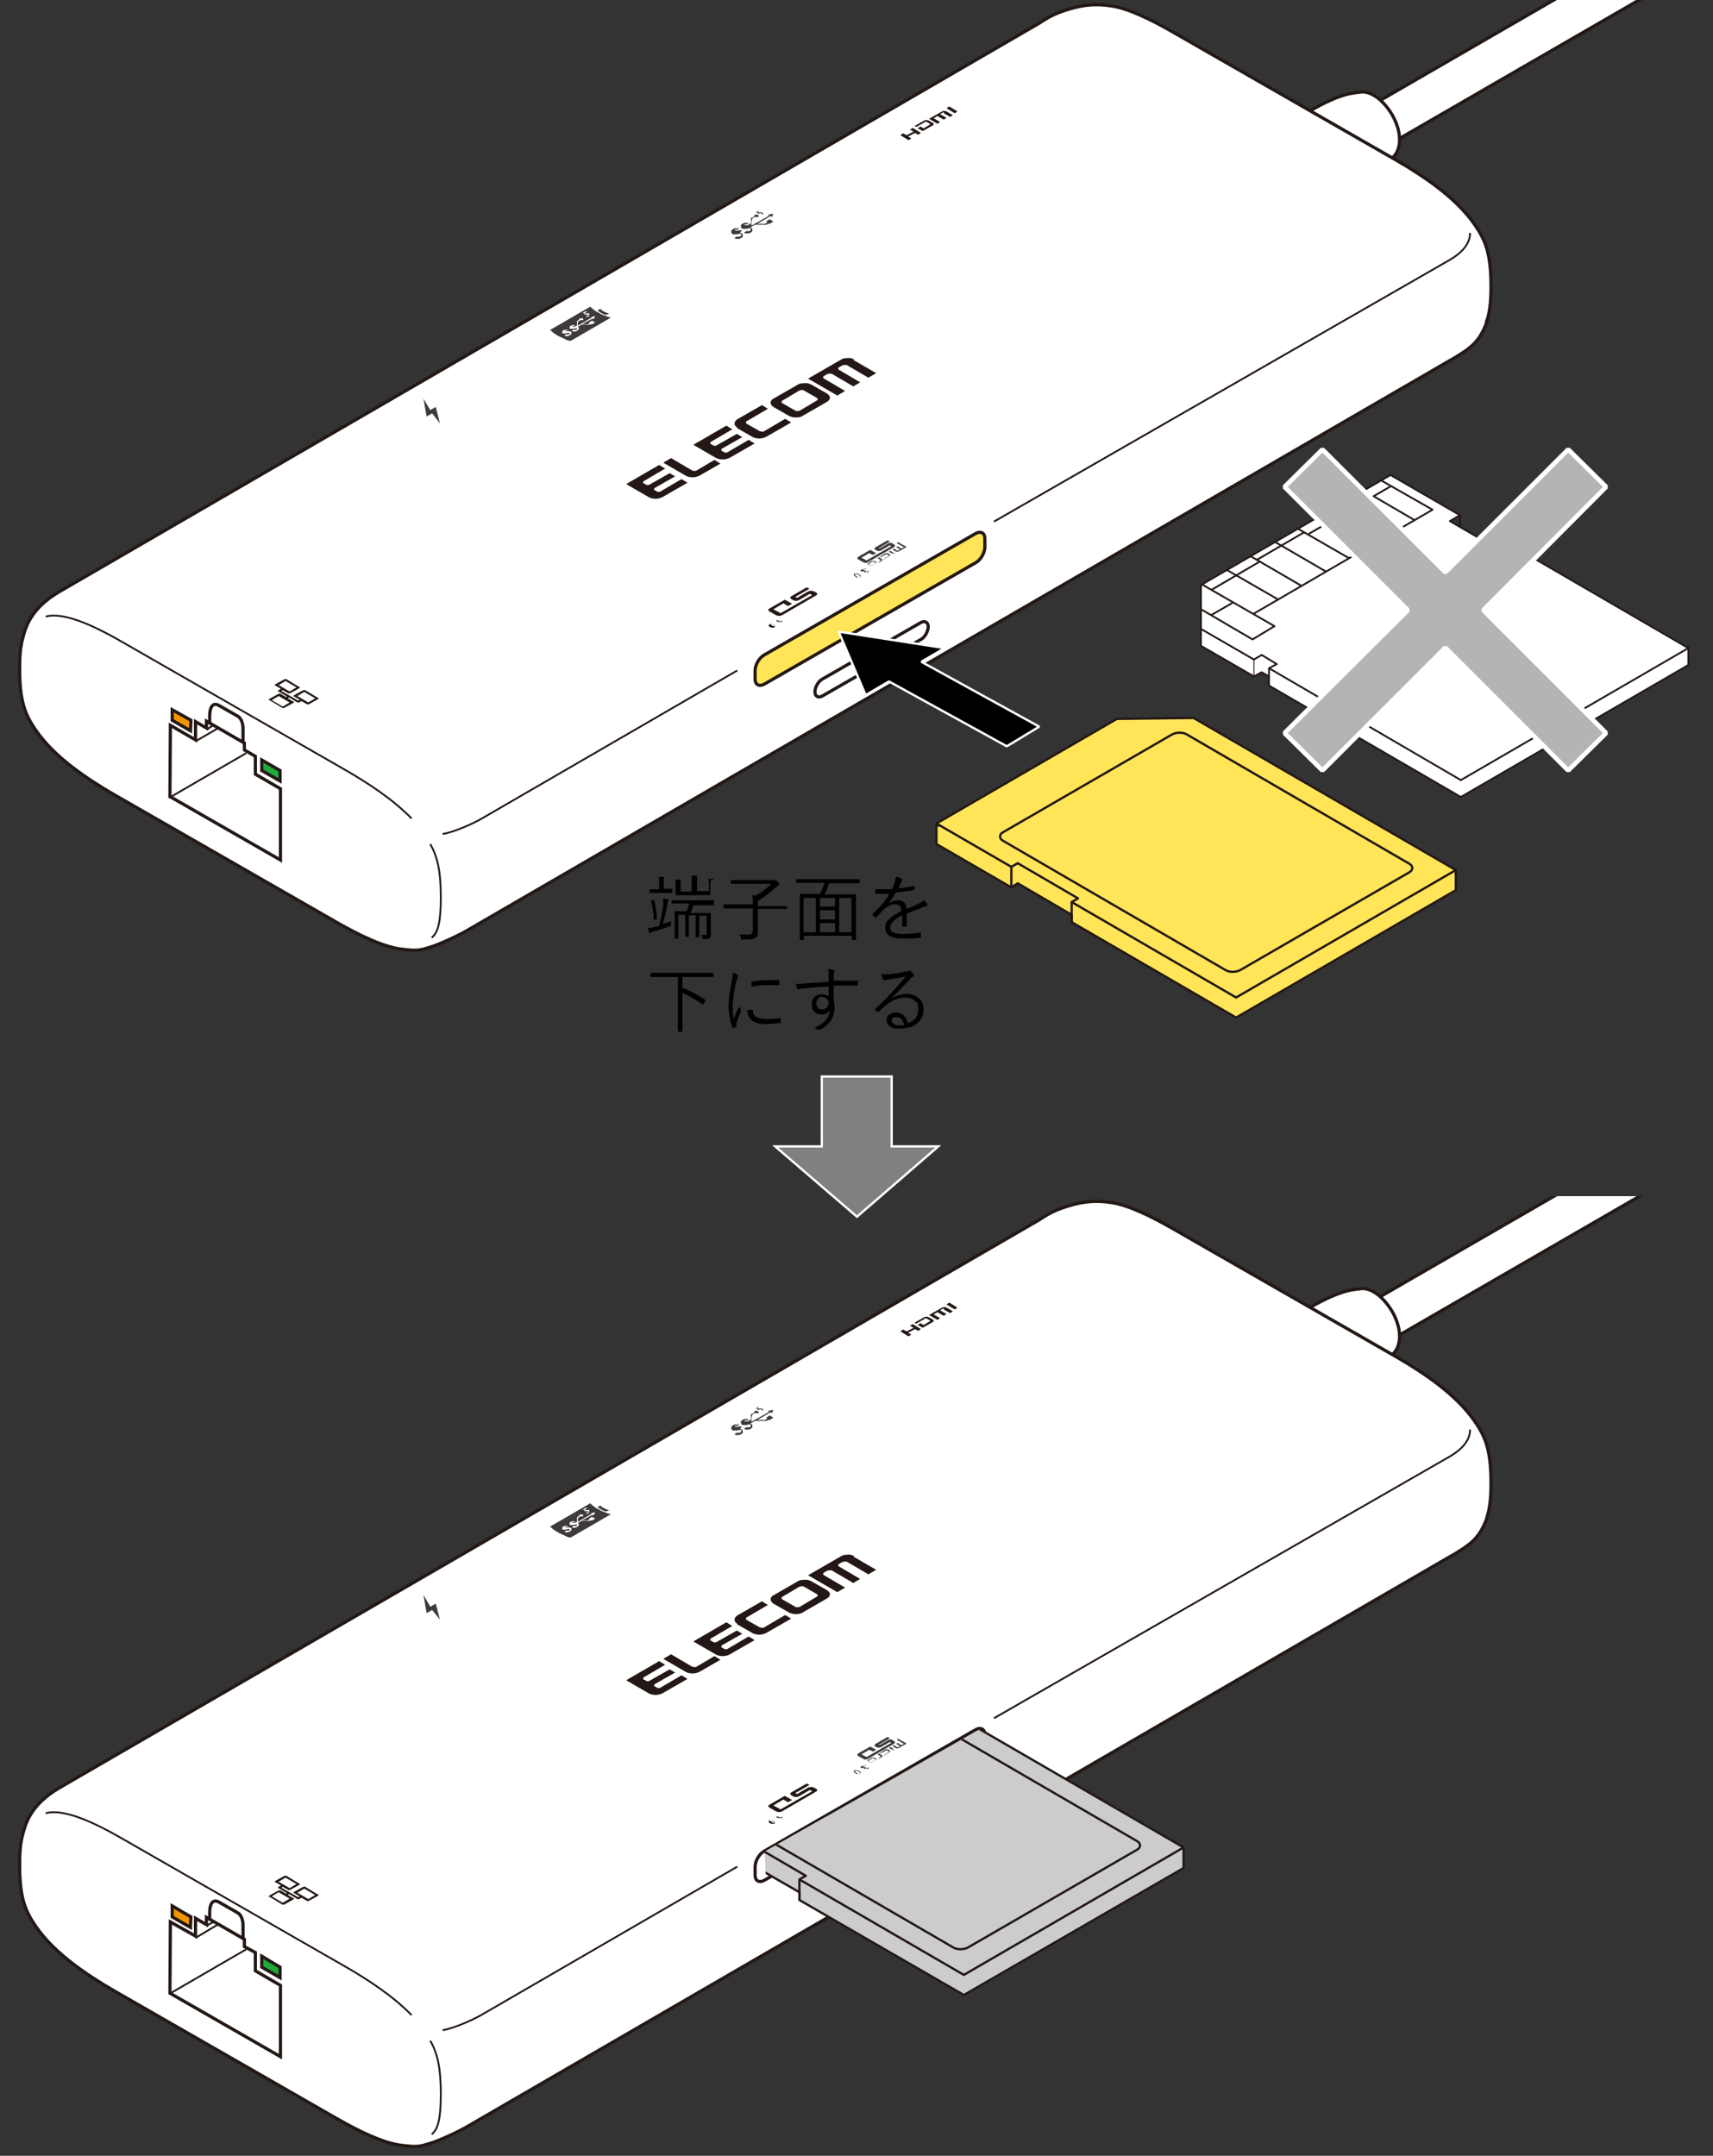 <?xml version="1.0" encoding="UTF-8"?>
<svg xmlns="http://www.w3.org/2000/svg" version="1.1" xmlns:xlink="http://www.w3.org/1999/xlink" viewBox="0 0 375 472">
  <rect x="0" y="0" width="375" height="472" fill="#333333" stroke="none"/>
  <!-- Generator: Adobe Illustrator 29.1.0, SVG Export Plug-In . SVG Version: 2.1.0 Build 142)  -->
  <defs>
    <style>
      .st0, .st1, .st2, .st3, .st4, .st5, .st6, .st7, .st8, .st9, .st10, .st11, .st12, .st13, .st14, .st15 {
        stroke: #231815;
      }

      .st0, .st2, .st3, .st9, .st12, .st13, .st15 {
        stroke-linejoin: round;
      }

      .st0, .st16, .st3, .st5, .st6, .st8, .st11 {
        fill: none;
      }

      .st0, .st12 {
        stroke-width: .4px;
      }

      .st17, .st18 {
        fill: #231815;
      }

      .st1, .st2, .st19, .st7, .st12, .st13 {
        fill: #fff;
      }

      .st1, .st8, .st13 {
        stroke-width: .7px;
      }

      .st2 {
        stroke-width: .2px;
      }

      .st20 {
        fill: #b4b4b5;
      }

      .st20, .st21 {
        stroke-miterlimit: 1;
      }

      .st20, .st21, .st22 {
        stroke: #fff;
      }

      .st21, .st22, .st3, .st9, .st15 {
        stroke-width: .5px;
      }

      .st22 {
        fill: gray;
      }

      .st23 {
        clip-path: url(#clippath-1);
      }

      .st4 {
        fill: #1eaa39;
      }

      .st4, .st5, .st7, .st10, .st11, .st14 {
        stroke-width: .7px;
      }

      .st4, .st5, .st7, .st10, .st14 {
        stroke-miterlimit: 10;
      }

      .st6 {
        stroke-width: .4px;
      }

      .st18, .st24 {
        fill-rule: evenodd;
      }

      .st9, .st10 {
        fill: #ffe557;
      }

      .st24 {
        fill: #3e3a39;
      }

      .st25 {
        clip-path: url(#clippath-2);
      }

      .st14 {
        fill: #f29600;
      }

      .st26 {
        clip-path: url(#clippath);
      }

      .st15 {
        fill: #ccc;
      }
    </style>
    <clipPath id="clippath">
      <rect class="st16" x=".4" y="0" width="374.3" height="210.1"/>
    </clipPath>
    <clipPath id="clippath-1">
      <rect class="st16" x=".4" y="261.9" width="374.3" height="210.1"/>
    </clipPath>
    <clipPath id="clippath-2">
      <polygon class="st16" points="217.8 443.8 167.8 414.2 167.4 405.4 221.4 374.7 275.2 409.2 217.8 443.8"/>
    </clipPath>
  </defs>
  <g id="_レイヤー_2" data-name="レイヤー_2">
    <g class="st26">
      <g>
        <g>
          <g>
            <g>
              <path class="st1" d="M457.8-51.5l13.7-8c.5-.3.8-.9.8-1.8h0c0-1.8-1.3-4-2.8-4.8l-10.3-6.2c-.8-.4-1.5-.5-2-.2l-13.4,7.9"/>
              <path class="st1" d="M458.9-53.5c0-1.8-1.2-4-2.8-4.8l-10.3-6.2c-1.5-.9-2.8-.2-2.8,1.6h0c0,1.8,1.3,4,2.8,4.8l10.3,6.2c1.6.9,2.8.2,2.8-1.6h0Z"/>
            </g>
            <g>
              <path class="st7" d="M420.9-22.5l40.8-23.5c1.5-.4,2.3-1.7,2.3-4.3,0-6.8-6.1-11.9-13.6-16.2-5.4-3.1-10.1-4.8-12.3-3.2l-40.6,23.4"/>
              <path class="st7" d="M409.5-26.1c7.5,4.3,13.6,6.2,13.6-.5s-6.1-11.9-13.6-16.2c-7.5-4.3-13.6-6-13.6.5,0,7.1,6.1,11.9,13.6,16.2Z"/>
            </g>
            <g>
              <path class="st13" d="M400-21l12.5-6.6c2.2-1.3,2.3-5.3.2-9-2.1-3.7-5.6-5.6-7.9-4.3l-11.1,7.3"/>
              <path class="st13" d="M393.5-25.3c-1.9-3.3-1.9-7,.2-8.2,2-1.2,5.2.6,7.2,3.9,1.9,3.3,1.8,7-.2,8.2-2,1.2-5.2-.6-7.2-3.9Z"/>
            </g>
            <path class="st13" d="M263.4,44.4L393.9-31.1c1.3-.7,3.4.5,4.7,2.7,1.3,2.2,1.3,4.6,0,5.4l-130.4,75.4"/>
            <path class="st13" d="M293.5,43.2c-2.8,1.6-7.4-.8-10.1-5.5-2.7-4.7-2.6-9.8.2-11.5,8.5-5.4,11.9-5.8,14-6,2.3-.5,5.2,1.6,7.2,5,2.2,3.9,2,7.5.1,9.3-1.2,1.6-3.9,4.5-11.4,8.7Z"/>
          </g>
          <path class="st1" d="M325.5,70.2c.5-1.4.9-3.6.9-7.3h0c0-7.3-1.1-10.2-3.7-13.9-4-5.7-10.8-10.3-17-13.9l-48.8-28c-4.7-2.7-9.7-5.2-13.6-5.8s-6.8-.1-9.9.9-4.2,1.8-6.1,3L12.9,129.6c-5.6,3.3-7,7-7.6,9s-1,3.7-1,7.6h0c0,7.3,1.1,10.2,3.7,13.9,4,5.7,10.8,10.3,17,13.9l48.8,28c4.9,2.8,10.1,5.3,14,5.8s4.2.2,6.3-.4,6.7-2.8,8.2-3.7l214.8-124.6c.9-.5,3-1.7,4.4-2.8s2.9-2.6,4.1-6.1Z"/>
          <path class="st10" d="M213.6,123.2l-46.3,26.6c-1.1.6-2,.1-2-1.1v-1.9c0-1.2.9-2.8,2-3.4l46.3-26.6c1.1-.6,2-.1,2,1.1v1.9c0,1.2-.9,2.8-2,3.4Z"/>
          <path class="st8" d="M201.6,140l-21.6,12.4c-.9.5-1.6,0-1.6-.9h0c0-1,.7-2.3,1.6-2.8l21.6-12.4c.9-.5,1.6,0,1.6.9h0c0,1-.7,2.3-1.6,2.8Z"/>
          <path class="st6" d="M217.6,114.2l99.6-57.2c1.6-.9,4.7-3,4.6-6"/>
          <path class="st6" d="M96.9,182.6c2.6-.4,7.1-2.5,8.6-3.4l55.9-32.4"/>
          <g>
            <path class="st17" d="M63.4,151.4l1.5-.9-2.4-1.4-1.5.9,2.4,1.4ZM67.5,153.8l1.5-.9-2.4-1.4-1.5.9,2.4,1.4ZM61.9,154.7l1.5-.9-2.4-1.4-1.5.9,2.4,1.4ZM62.5,152.7l.3-.2-1.8-1.1h-.2c0-.1.2-.3.2-.3l.5-.3-1.2-.7h-.2c0-.1.2-.3.2-.3l2-1.1h.2c0-.1.2,0,.2,0l2.8,1.7h.2c0,.1-.2.3-.2.3l-2,1.1h-.2c0,.1-.2,0-.2,0l-1.2-.7-.3.2,3.7,2.1.3-.2-1.2-.7h-.2c0-.1.2-.3.2-.3l2-1.1h.2c0-.1.2,0,.2,0l2.8,1.7h.2c0,.1-.2.3-.2.3l-2,1.1h-.2c0,.1-.2,0-.2,0l-1.2-.7-.5.3h-.2c0,.1-.2,0-.2,0l-1.8-1.1-.3.2,1.2.7h.2c0,.1-.2.3-.2.3l-2,1.1h-.2c0,.1-.2,0-.2,0l-2.8-1.7h-.2c0-.1.2-.3.2-.3l2-1.1h.2c0-.1.2,0,.2,0l1.2.7Z"/>
            <g>
              <path class="st24" d="M120.5,72.2l8.8-5.1s0,0,0,0c0,0,0,0,0,0,0,0,0,0,0,0,0,0,0,0,0,.1,0,0,.1.2.2.2.1.1.3.3.5.4.3.3.7.5,1.1.7s.8.5,1.3.6c.2,0,.5.2.7.3.1,0,.3,0,.4.1,0,0,.2,0,.2,0,0,0,0,0,.1,0,0,0,0,0,0,0,0,0,0,0,0,0l-8.8,5.1s0,0,0,0c0,0,0,0,0,0,0,0,0,0-.1,0,0,0-.2,0-.2,0-.1,0-.3,0-.4-.1-.2,0-.5-.2-.7-.3-.4-.2-.9-.4-1.3-.6s-.8-.5-1.1-.7c-.2-.1-.3-.3-.5-.4,0,0-.1-.1-.2-.2,0,0,0,0,0-.1,0,0,0,0,0,0,0,0,0,0,0,0,0,0,0,0,0,0M126.5,70.6v.7s3.1-1.8,3.1-1.8h-.3c0-.1,1-.3,1-.3l-.3.6h-.3c0-.1-2.3,1.2-2.3,1.2h1.3s0,0,0,0c0,0,0,0,0,0,0,0,0,0,0,0l.4-.3h-.2c0-.1.7-.5.7-.5l.7.4-.7.4h-.2c0-.1-.4.1-.4.1,0,0,0,0,0,0,0,0,0,0,0,0,0,0,0,0-.1,0,0,0,0,0-.1,0h-1.5s0,0,0,0c0,0,0,0,0,0l-.9.5s0,0,0,0,0,0,0,0c0,0,0,0,0,0,.1,0,.1,0,.2,0,0,0,0,0,.1.1,0,0,0,.2,0,.2,0,0,0,.1,0,.2,0,0-.1.1-.2.2,0,0-.2.1-.3.2,0,0-.2,0-.3.1,0,0-.2,0-.2,0,0,0-.2,0-.3,0h0c0,0-.2-.1-.2-.2h0s0,0,0,0h0s0,0,0,0l.4-.2s0,0,0,0c0,0,0,0,0,0,0,0,0,0,0,0,0,0,0,0,.2,0,0,0,0,0,.1,0,0,0,.1,0,.2,0,0,0,.2,0,.2-.1,0,0,0,0,0-.1,0,0,0,0,0-.1,0,0,0,0,0,0,0,0,0,0-.1,0,0,0,0,0-.1,0,0,0-.1,0-.2,0-.1,0-.2,0-.3.1,0,0-.2,0-.3,0,0,0-.2,0-.3,0,0,0-.2,0-.2,0,0,0,0,0-.1,0,0,0,0-.1,0-.2,0,0,0-.1,0-.2,0,0,0,0,0-.1,0,0,0,0,.1-.1.1,0,.2-.2.4-.2,0,0,0,0,.2,0,0,0,.1,0,.2,0,0,0,.2,0,.2,0,0,0,.1,0,.1,0,0,0,0,0,.1,0h0s0,0,0,0h0s0,0,0,0l-.4.2h0s0,0,0,0c0,0,0,0,0,0,0,0,0,0,0,0,0,0,0,0,0,0,0,0,0,0-.1,0,0,0-.1,0-.1,0,0,0-.1,0-.2,0,0,0,0,0,0,0,0,0,0,0,0,0,0,0,0,0,0,.1,0,0,0,0,0,0,0,0,0,0,.1,0,0,0,.1,0,.2,0,0,0,.1,0,.2,0h.1c0,0,0,0,.1,0h0s0,0,0,0l.4-.2s0,0,0,0c0,0,0,0,0,0v-.9s0,0,0-.1c0,0,0,0,0,0,0,0,0,0,0,0l.5-.3c0,0,0-.1,0-.2,0,0,.1-.1.2-.1,0,0,.2,0,.3,0,.1,0,.2,0,.3,0,0,0,.1.1.1.2,0,0,0,.1-.1.2,0,0,0,0-.1,0,0,0,0,0-.1,0-.1,0-.2,0-.3,0l-.4.2s0,0,0,0c0,0,0,0,0,0,0,0,0,0,0,0M124.6,72.6c0,0,.1,0,.2,0,0,0,.1,0,.2,0,0,0,0,0,.1.1,0,0,0,.2,0,.2,0,0,0,.1,0,.2,0,0-.1.1-.2.2,0,0-.2.1-.3.2,0,0-.2,0-.3.1,0,0-.2,0-.2,0,0,0-.2,0-.3,0h0c0,0-.2-.1-.2-.2h0s0,0,0,0h0s0,0,0,0l.4-.2s0,0,0,0c0,0,0,0,0,0,0,0,0,0,0,0,0,0,0,0,.2,0,0,0,0,0,.1,0,0,0,.1,0,.2,0,0,0,.2,0,.2-.1,0,0,0,0,0-.1,0,0,0,0,0-.1,0,0,0,0,0,0,0,0,0,0-.1,0,0,0,0,0-.1,0,0,0-.1,0-.2,0-.1,0-.2,0-.3.1,0,0-.2,0-.3,0,0,0-.2,0-.3,0,0,0-.2,0-.2,0,0,0,0,0-.1,0,0,0,0-.1,0-.2,0,0,0-.1,0-.2,0,0,0,0,0-.1,0,0,0,0,.1-.1.1,0,.2-.2.4-.2,0,0,0,0,.2,0,0,0,.1,0,.2,0,0,0,.2,0,.2,0,0,0,.1,0,.1,0,0,0,0,0,.1,0h0s0,0,0,0h0s0,0,0,0l-.4.2h0s0,0,0,0c0,0,0,0,0,0,0,0,0,0,0,0,0,0,0,0,0,0,0,0,0,0-.1,0,0,0-.1,0-.1,0,0,0-.1,0-.2,0,0,0,0,0,0,0,0,0,0,0,0,0,0,0,0,0,0,.1,0,0,0,0,0,0,0,0,0,0,.1,0,0,0,.1,0,.2,0,0,0,.1,0,.2,0,0,0,.2,0,.2,0,0,0,.2,0,.3,0,0,0,.2,0,.3,0M133.4,68.6s0,0,0,0h0s0,0,0,0l-.6.3h0s0,0,0,0c0,0,0,0,0,0,0,0,0,0-.1,0,0,0-.1,0-.2,0-.1,0-.2,0-.3-.1-.2,0-.4-.2-.6-.3s-.4-.2-.5-.3c0,0-.2-.1-.2-.2,0,0,0,0,0-.1,0,0,0,0,0,0,0,0,0,0,0,0h0s0,0,0,0l.6-.3h0s0,0,0,0c0,0,0,0,0,0,0,0,0,0,0,0,0,0,0,0,0,.1,0,0,.1.1.2.2.1.1.3.2.5.3s.4.2.6.3c.1,0,.2,0,.3.1,0,0,.1,0,.2,0,0,0,0,0,.1,0"/>
              <path class="st18" d="M209.6,24.4l-.6.4-1.8-1.1.6-.4,1.8,1.1ZM206.6,24.5l-.8.5,1.4.8-.6.4-1.4-.8-.8.5,1.4.8-.6.4-1.8-1.1,3-1.7c0,0,.1,0,.2,0,0,0,.2,0,.2,0,.2,0,.3,0,.4.1l1.4.8-.6.4-1.4-.8ZM198.5,29.6l1.5-.8-.8-.4.6-.4,1.8,1.1-.6.4-.7-.4-1.5.8.7.4-.6.4-1.8-1.1.6-.4.8.4ZM202.2,28.1l1.5-.9-1-.6-2.1,1.2-.4-.2,2.3-1.3c0,0,.1,0,.2,0,0,0,.2,0,.2,0,.2,0,.3,0,.4.1l.9.5c.1,0,.2.2.2.3,0,0,0,0,0,.1,0,0,0,0-.1.1l-2.3,1.3-1.1-.6.6-.4.7.4Z"/>
              <path class="st19" d="M127.4,68.6l.9-.5.2.2-.6.3h.2c0,.1,0,.1,0,.1,0,0,0,0,0,0,.1,0,.3-.1.4-.1.2,0,.3,0,.4,0s.1,0,.1.1c0,0,0,.1,0,.2,0,0,0,.1,0,.2,0,0-.1.1-.2.2s-.1,0-.2.1c0,0-.2,0-.2,0l-.2-.2c0,0,.1,0,.2,0,0,0,.1,0,.2,0,0,0,.1-.1.2-.2,0,0,0-.1,0-.1s-.1,0-.2,0c0,0-.2,0-.3,0s0,0-.1,0c0,0,0,0-.1,0l-.5-.5Z"/>
              <path class="st24" d="M162,51c0,0,.2,0,.2,0,0,0,.1,0,.2.1,0,0,.1.1.2.2,0,0,0,.2,0,.3,0,0,0,.2,0,.2,0,0-.1.2-.2.2,0,0-.2.1-.3.2-.1,0-.2.1-.4.1,0,0-.2,0-.3,0-.1,0-.2,0-.3,0h0c-.1,0-.2-.1-.3-.2h0s0,0,0,0h0s0,0,0,0l.5-.3s0,0,0,0c0,0,0,0,0,0,0,0,0,0,0,0,0,0,0,0,.2,0,0,0,.1,0,.2,0,0,0,.1,0,.2,0,.1,0,.2,0,.3-.2,0,0,0-.1.1-.2,0,0,0,0,0-.1,0,0,0,0,0-.1,0,0,0,0-.1,0,0,0-.1,0-.2,0,0,0-.2,0-.2,0-.1,0-.3,0-.4.1-.1,0-.2,0-.4,0-.1,0-.3,0-.4,0-.1,0-.2,0-.3-.1,0,0,0,0-.1-.1,0,0-.1-.2-.1-.2,0,0,0-.1,0-.2,0,0,0-.1,0-.2,0,0,0-.1.2-.2.1-.1.3-.2.5-.3,0,0,.1,0,.2,0,0,0,.2,0,.2,0,0,0,.2,0,.3,0,0,0,.1,0,.2,0,0,0,.1,0,.2,0h0s0,0,0,0h0s0,0,0,0l-.5.3h0s0,0,0,0c0,0,0,0,0,0,0,0,0,0,0,0,0,0,0,0,0,0,0,0,0,0-.1,0,0,0-.1,0-.2,0,0,0-.1,0-.2,0,0,0,0,0,0,0,0,0,0,0,0,0,0,0,0,.1,0,.2,0,0,0,0,0,0,0,0,0,0,.1,0,0,0,.1,0,.2,0,0,0,.2,0,.3,0,0,0,.2,0,.3-.1.1,0,.2,0,.3,0,.1,0,.2,0,.3,0M164.5,48.5v.9s3.9-2.2,3.9-2.2l-.3-.2,1.2-.2-.3.7-.3-.2-2.9,1.7h1.6s0,0,.1,0c0,0,0,0,0,0,0,0,0,0,0,0l.5-.3-.3-.2.8-.5.8.5-.8.5h-.2c0-.1-.5.2-.5.2,0,0,0,0,0,0,0,0,0,0-.1,0,0,0-.1,0-.2,0,0,0-.1,0-.2,0h-1.9s0,0-.1,0c0,0,0,0,0,0l-1.1.6s0,0,0,0c0,0,0,0,0,0,0,0,0,0,.1,0,.1,0,.2,0,.2.1,0,0,.1.1.2.2,0,0,0,.2,0,.3,0,0,0,.2,0,.2,0,0-.1.2-.2.2,0,0-.2.2-.3.2-.1,0-.2.1-.4.1,0,0-.2,0-.3,0-.1,0-.2,0-.3,0h0c-.1,0-.2-.1-.3-.2h0s0,0,0,0h0s0,0,0,0l.5-.3s0,0,0,0c0,0,0,0,0,0,0,0,0,0,0,0,0,0,0,0,.2,0,0,0,.1,0,.2,0,0,0,.1,0,.2,0,.1,0,.2,0,.3-.2,0,0,0-.1.1-.2,0,0,0,0,0-.1,0,0,0,0,0-.1,0,0,0,0-.1,0,0,0-.1,0-.2,0,0,0-.2,0-.2,0-.1,0-.3,0-.4.1-.1,0-.2,0-.4,0-.1,0-.3,0-.4,0-.1,0-.2,0-.3-.1,0,0,0,0-.1-.1,0,0-.1-.2-.1-.2,0,0,0-.1,0-.2,0,0,0-.1,0-.2,0,0,0-.1.2-.2.1-.1.3-.2.5-.3,0,0,.1,0,.2,0,0,0,.2,0,.2,0,0,0,.2,0,.3,0,0,0,.1,0,.2,0,0,0,.1,0,.2,0h0s0,0,0,0h0s0,0,0,0l-.5.3h0s0,0,0,0c0,0,0,0,0,0,0,0,0,0,0,0,0,0,0,0,0,0,0,0,0,0-.1,0,0,0-.1,0-.2,0,0,0-.1,0-.2,0,0,0,0,0,0,0,0,0,0,0,0,0,0,0,0,.1,0,.2,0,0,0,0,0,0,0,0,0,0,.1,0,0,0,.1,0,.2,0,0,0,.2,0,.3,0h.1c0,0,0,0,.2-.1h0s0,0,0,0l.5-.3s0,0,0,0c0,0,0,0,0,0v-1.1s0,0,0-.1c0,0,0,0,0,0,0,0,0,0,.1,0l.6-.3c0,0,0-.1,0-.2,0,0,.1-.1.2-.2.1,0,.2,0,.4,0,.1,0,.2,0,.3.1,0,0,.1.1.1.2,0,0,0,.2-.1.2,0,0,0,0-.2,0,0,0-.1,0-.2,0-.1,0-.3,0-.4,0l-.5.3s0,0,0,0c0,0,0,0,0,0,0,0,0,0,0,.1M165.8,46.3l.2.2s0,0,0,0c0,0,0,0,.1,0s.1,0,.2,0c0,0,.1,0,.2,0,.2,0,.3,0,.4.1s.2.1.2.2c0,0,0,0,0,.1,0,0,0,0,0,0,0,0,0,0,0,0,0,0-.1,0-.2,0,0,0-.1,0-.2,0-.1,0-.3,0-.4,0h.1c0,0,.2,0,.2,0,0,0,0,0,.1,0,0,0,0,0,.1,0s0,0,0,0c0,0,0,0,0,0,0,0,0-.1-.1-.2s-.2,0-.3,0c0,0,0,0-.1,0,0,0,0,0-.1,0s0,0,0,0c0,0,0,0,0,0,0,0,0,0,0,.1h-.2c0,0-.5-.4-.5-.4l.6-.3h.1c0,0-.5.4-.5.4Z"/>
              <polygon class="st24" points="94.2 89.8 95.4 89.1 96.3 92.7 94.6 90.5 93.4 91.2 92.7 87.3 94.2 89.8"/>
            </g>
            <path class="st24" d="M188,125.9c-.2-.1-.4-.2-.5-.2-.1,0-.2,0-.3,0s0,0,0,.2c0,0,.1.2.3.3s.4.2.5.2c.1,0,.2,0,.3,0s0,0,0-.2c0,0-.1-.2-.3-.3M188.1,125.8c.2,0,.3.2.3.2,0,0,0,.1,0,.2,0,0,0,.1-.2.2s-.1,0-.2,0c0,0-.2,0-.2,0,0,0-.2,0-.3,0,0,0-.2,0-.3-.2s-.3-.2-.3-.2c0,0,0-.1,0-.2,0,0,0-.1.2-.2s.3-.1.4,0c.2,0,.4,0,.6.2M188.2,125s0,0,0,0c0,0,0,0,0,0s0,0,0,0c0,0,0,0,0,0s0,0,0,0c0,0,0,0,0,0s0,0,0,0c0,0,0,0,0,0M189.7,124.5h-.1c-.1,0-.2,0-.3,0,0,0-.2,0-.2,0s-.1,0-.1.2c0,0,0,.1.1.2s.2,0,.2,0c0,0,.2,0,.2,0s0,0,0,0h.1c0,0,0,0,0,.1,0,0-.1,0-.1.1,0,0,0,0,0,.1s.1,0,.2,0c0,0,.1,0,.2,0s0,0,0-.1c0,0,0,0,0-.1h.2c0,0,.1,0,.1.1,0,0,0,.1-.2.2s-.1,0-.2,0c0,0-.2,0-.3,0s-.2,0-.2,0,0,0-.1-.1c0,0,0,0,0-.1,0,0-.2,0-.3,0,0,0-.2,0-.3,0s-.2-.1-.2-.2c0,0,0-.2.2-.2s.2,0,.4-.1c.1,0,.3,0,.4,0M190.4,123.1l-.5.3s0,0,0,0c0,0,0,0,0,0,0,0,0,0,0,.1l.6.3c0,0,.1,0,.2,0,0,0,0,0,.1,0,0,0,0,0,.1,0l.5-.3.5-.3s0,0,0,0c0,0,0,0,0,0,0,0,0,0,0-.1l-.6-.3c0,0-.1,0-.2,0,0,0,0,0-.1,0,0,0,0,0-.1,0l-.5.3ZM190.8,123.9l-.7-.4.5-.3.5-.3.7.4-.5.3-.5.3ZM193.2,122.5l-.8-.5-.3.2.8.5-.7.4h.2c0,.1.7-.3.7-.3h0c0,0,0,0,0,0,0,0,0,0,0,0,0,0,0,0,0-.1M193.7,122.5h-.2c0-.1,1.3-.8,1.3-.8l-.7-.4-1.3.7h-.2c0-.1,1.3-.9,1.3-.9,0,0,0,0,.1,0,0,0,0,0,.1,0,0,0,.2,0,.2,0l.6.3c0,0,0,0,0,.1,0,0,0,0,0,0,0,0,0,0,0,0l-1.3.8ZM194.9,120.6l-.3.2.7.4.3-.2-.7-.4ZM195.6,121.3l.3-.2h-.2c0-.1-.3,0-.3,0h.2ZM198.4,119.7l-1.8-1-.3.2,1.6.9-.6.3-.8-.5-.3.2.8.5-.5.3-.8-.5-.3.2.8.5c0,0,.1,0,.2,0,0,0,0,0,.1,0,0,0,0,0,.1,0l1.8-1ZM192.2,119.9l.3.2,1.9-1.1c.3-.2.8-.2,1,0l.3.2c.3.2.3.4,0,.6l-5.7,3.3c-.3.2-.8.2-1,0l-1.1-.6c-.3-.2-.3-.4,0-.6l2.6-1.5,1.3.7-.7.4-.8-.4-1.7,1,1.1.6,5.4-3.1-.3-.2-1.9,1.1c-.3.2-.8.2-1,0h-.2c-.3-.3-.3-.6,0-.7l2.6-1.5.5.3-2.4,1.4Z"/>
            <path class="st17" d="M170.8,134.3l7-4-.5-.3-2.4,1.4c-.4.2-.9.2-1.3,0l-.3-.2c-.4-.2-.4-.5,0-.7l3.3-1.9.6.3-3.1,1.8.4.2,2.4-1.4c.4-.2.9-.2,1.3,0l.4.2c.4.2.4.5,0,.7l-7.4,4.3c-.4.2-.9.2-1.3,0l-1.4-.8c-.4-.2-.4-.5,0-.7l3.3-1.9,1.6.9-.9.5-1-.6-2.2,1.3,1.5.8ZM169.2,136.8c-.2-.1-.3-.2-.4-.2-.1,0-.2,0-.2,0s0,0,0,.1c0,0,.1.1.3.2s.3.2.4.2c.1,0,.2,0,.2,0s0,0,0-.1c0,0-.1-.2-.3-.3M169.3,136.8c.1,0,.2.1.3.2,0,0,0,.1,0,.2,0,0,0,.1-.1.2s-.1,0-.2,0c0,0-.1,0-.2,0,0,0-.2,0-.2,0,0,0-.2,0-.3-.1s-.2-.1-.3-.2c0,0,0-.1,0-.2,0,0,0-.1.1-.2s.2,0,.4,0c.2,0,.3,0,.6.2M169.4,136.1s0,0,0,0c0,0,0,0,0,0s0,0,0,0c0,0,0,0,0,0s0,0,0,0c0,0,0,0,0,0s0,0,0,0c0,0,0,0,0,0M170.7,135.7h-.1c0,0-.2,0-.2,0s-.1,0-.2,0,0,0,0,.1c0,0,0,0,0,.1s.1,0,.2,0c0,0,.2,0,.2,0s0,0,0,0h.1c0,0,0,0,0,0,0,0,0,0-.1.1,0,0,0,0,0,.1s.1,0,.2,0c0,0,.1,0,.2,0s0,0,0-.1c0,0,0,0,0-.1h.2c0,0,.1,0,0,.1,0,0,0,.1-.1.2s-.1,0-.2,0c0,0-.2,0-.2,0,0,0-.1,0-.2,0s0,0,0,0c0,0,0,0,0-.1,0,0-.2,0-.2,0,0,0-.2,0-.2,0s-.1-.1-.1-.2c0,0,0-.2.2-.2s.2,0,.3,0c.1,0,.2,0,.3,0"/>
          </g>
          <g>
            <path class="st17" d="M176,83.9c-.6,0-1.1.1-1.5.4l-5.2,3c-.4.2-.6.5-.6.9,0,.3.2.6.6.9l3.5,2c.4.2.9.3,1.5.3.6,0,1.1-.1,1.5-.4l5.2-3c.4-.2.6-.5.7-.9,0-.3-.2-.6-.6-.9l-3.5-2c-.4-.2-.9-.4-1.5-.3M178.8,87.1c.1,0,.2.2.2.3,0,.1,0,.2-.2.3l-3.7,2.2c-.1,0-.3.1-.5.1-.2,0-.4,0-.5-.1l-2.8-1.6c-.1,0-.2-.2-.2-.3,0-.1,0-.2.2-.3l3.7-2.2c.1,0,.3-.1.5-.1.2,0,.4,0,.5.1l2.8,1.6"/>
            <path class="st17" d="M187,78.7c-.4-.2-.9-.4-1.5-.3-.6,0-1.1.1-1.5.4l-7.1,4.1,6.4,3.7,1.7-1-4.6-2.7c-.1,0-.2-.2-.2-.3,0-.1,0-.2.2-.3l.7-.4c.1,0,.3-.1.6-.1.2,0,.4,0,.5.1l4.6,2.7,1.5-.9-4.6-2.7c-.1,0-.2-.2-.2-.3,0-.1,0-.2.2-.3l.7-.4c.1,0,.3-.1.6-.1.2,0,.4,0,.5.1l4.6,2.7,1.7-1-5-2.9Z"/>
            <path class="st17" d="M161.4,93.6c-.4-.2-.6-.5-.6-.9,0-.3.2-.6.6-.9l5.4-3.1,1.3.8-4.6,2.7c-.2,0-.2.2-.2.3,0,.1,0,.2.2.3l2.8,1.6c.1,0,.3.1.5.1.2,0,.4,0,.5-.1l4.6-2.7,1.3.8-5.4,3.1c-.4.2-.9.4-1.5.4-.6,0-1.1-.1-1.5-.3l-3.5-2Z"/>
            <path class="st17" d="M157.9,101.4l-4.7,2.7c-.4.2-.9.4-1.5.4-.6,0-1.1-.1-1.5-.3l-5-2.9,1.7-1,4.6,2.7c.1,0,.3.1.5.1.2,0,.4,0,.5-.1l3.9-2.3,1.3.8Z"/>
            <path class="st17" d="M137.4,105.8l6.9-4,1.3.8-4.6,2.7c-.1,0-.2.2-.2.3,0,.1,0,.2.2.3h.2c.1.2.3.3.5.3.2,0,.4,0,.5-.1l4.4-2.5,1.2.7-4.4,2.5c-.1,0-.2.2-.2.3,0,.1,0,.2.2.3h.2c.1.2.3.3.5.3.2,0,.4,0,.5-.1l4.6-2.7,1.3.8-5.4,3.1c-.4.2-.9.4-1.5.4-.6,0-1.1-.1-1.5-.3l-5-2.9Z"/>
            <path class="st17" d="M152.1,97.2l6.9-4,1.3.8-4.6,2.7c-.1,0-.2.2-.2.3,0,.1,0,.2.2.3h.2c.1.2.3.3.5.3.2,0,.4,0,.5-.1l4.4-2.5,1.2.7-4.4,2.5c-.1,0-.2.2-.2.3,0,.1,0,.2.2.3h.2c.1.2.3.3.5.3.2,0,.4,0,.5-.1l4.6-2.7,1.3.8-5.4,3.1c-.4.2-.9.4-1.5.4-.6,0-1.1-.1-1.5-.3l-5-2.9Z"/>
          </g>
          <polygon class="st5" points="45.2 157.9 45.2 159.4 42.8 158 42.8 162 37.3 158.8 37.2 174.4 61.4 188.3 61.4 172.7 55.9 169.5 55.9 165.6 53.5 164.2 53.5 162.7 45.2 157.9"/>
          <polygon class="st14" points="41.8 157.7 41.7 160 37.7 157.7 37.7 155.4 41.8 157.7"/>
          <polygon class="st4" points="61.3 168.7 61.3 171 57.3 168.7 57.3 166.4 61.3 168.7"/>
          <path class="st6" d="M94.2,184.8c1.6,2.9,2.3,5.9,2.3,11.7h0c0,5.4-.6,7.7-2,8.8"/>
          <path class="st6" d="M10,135c4-1.1,10.8,2.1,17,5.7l48.8,28c5,2.9,10.3,6.4,14.3,10.5"/>
        </g>
        <line class="st6" x1="37" y1="174.7" x2="53.9" y2="164.9"/>
        <line class="st6" x1="42.8" y1="162.3" x2="47.8" y2="159.4"/>
        <line class="st6" x1="45.3" y1="159.7" x2="46.7" y2="158.8"/>
        <path class="st11" d="M45.9,158.3v-1.5s-.1-3.6,2.1-2.3l4.2,2.4s1,.7,1,2.6v3.1"/>
      </g>
    </g>
    <g class="st23">
      <g>
        <g>
          <g>
            <g>
              <path class="st1" d="M457.8,210.4l13.7-8c.5-.3.8-.9.8-1.8h0c0-1.8-1.3-4-2.8-4.8l-10.3-6.2c-.8-.4-1.5-.5-2-.2l-13.4,7.9"/>
              <path class="st1" d="M458.9,208.5c0-1.8-1.2-4-2.8-4.8l-10.3-6.2c-1.5-.9-2.8-.2-2.8,1.6h0c0,1.8,1.3,4,2.8,4.8l10.3,6.2c1.6.9,2.8.2,2.8-1.6h0Z"/>
            </g>
            <g>
              <path class="st7" d="M420.9,239.5l40.8-23.5c1.5-.4,2.3-1.7,2.3-4.3,0-6.8-6.1-11.9-13.6-16.2-5.4-3.1-10.1-4.8-12.3-3.2l-40.6,23.4"/>
              <path class="st7" d="M409.5,235.8c7.5,4.3,13.6,6.2,13.6-.5s-6.1-11.9-13.6-16.2c-7.5-4.3-13.6-6-13.6.5,0,7.1,6.1,11.9,13.6,16.2Z"/>
            </g>
            <g>
              <path class="st13" d="M400,241l12.5-6.6c2.2-1.3,2.3-5.3.2-9-2.1-3.7-5.6-5.6-7.9-4.3l-11.1,7.3"/>
              <path class="st13" d="M393.5,236.6c-1.9-3.3-1.9-7,.2-8.2,2-1.2,5.2.6,7.2,3.9,1.9,3.3,1.8,7-.2,8.2-2,1.2-5.2-.6-7.2-3.9Z"/>
            </g>
            <path class="st13" d="M263.4,306.3l130.6-75.5c1.3-.7,3.4.5,4.7,2.7,1.3,2.2,1.3,4.6,0,5.4l-130.4,75.4"/>
            <path class="st13" d="M293.5,305.2c-2.8,1.6-7.4-.8-10.1-5.5-2.7-4.7-2.6-9.8.2-11.5,8.5-5.4,11.9-5.8,14-6,2.3-.5,5.2,1.6,7.2,5,2.2,3.9,2,7.5.1,9.3-1.2,1.6-3.9,4.5-11.4,8.7Z"/>
          </g>
          <path class="st1" d="M325.5,332.2c.5-1.4.9-3.6.9-7.3h0c0-7.3-1.1-10.2-3.7-13.9-4-5.7-10.8-10.3-17-13.9l-48.8-28c-4.7-2.7-9.7-5.2-13.6-5.8s-6.8-.1-9.9.9-4.2,1.8-6.1,3L12.9,391.5c-5.6,3.3-7,7-7.6,9s-1,3.7-1,7.6h0c0,7.3,1.1,10.2,3.7,13.9,4,5.7,10.8,10.3,17,13.9l48.8,28c4.9,2.8,10.1,5.3,14,5.8s4.2.2,6.3-.4,6.7-2.8,8.2-3.7l214.8-124.6c.9-.5,3-1.7,4.4-2.8s2.9-2.6,4.1-6.1Z"/>
          <path class="st5" d="M213.6,385.1l-46.3,26.6c-1.1.6-2,.1-2-1.1v-1.9c0-1.2.9-2.8,2-3.4l46.3-26.6c1.1-.6,2-.1,2,1.1v1.9c0,1.2-.9,2.8-2,3.4Z"/>
          <path class="st8" d="M201.6,402l-21.6,12.4c-.9.5-1.6,0-1.6-.9h0c0-1,.7-2.3,1.6-2.8l21.6-12.4c.9-.5,1.6,0,1.6.9h0c0,1-.7,2.3-1.6,2.8Z"/>
          <path class="st6" d="M217.6,376.2l99.6-57.2c1.6-.9,4.7-3,4.6-6"/>
          <path class="st6" d="M96.9,444.5c2.6-.4,7.1-2.5,8.6-3.4l55.9-32.4"/>
          <g>
            <path class="st17" d="M63.4,413.4l1.5-.9-2.4-1.4-1.5.9,2.4,1.4ZM67.5,415.8l1.5-.9-2.4-1.4-1.5.9,2.4,1.4ZM61.9,416.6l1.5-.9-2.4-1.4-1.5.9,2.4,1.4ZM62.5,414.7l.3-.2-1.8-1.1h-.2c0-.1.2-.3.2-.3l.5-.3-1.2-.7h-.2c0-.1.2-.3.2-.3l2-1.1h.2c0-.1.2,0,.2,0l2.8,1.7h.2c0,.1-.2.3-.2.3l-2,1.1h-.2c0,.1-.2,0-.2,0l-1.2-.7-.3.2,3.7,2.1.3-.2-1.2-.7h-.2c0-.1.2-.3.2-.3l2-1.1h.2c0-.1.2,0,.2,0l2.8,1.7h.2c0,.1-.2.3-.2.3l-2,1.1h-.2c0,.1-.2,0-.2,0l-1.2-.7-.5.3h-.2c0,.1-.2,0-.2,0l-1.8-1.1-.3.2,1.2.7h.2c0,.1-.2.3-.2.3l-2,1.1h-.2c0,.1-.2,0-.2,0l-2.8-1.7h-.2c0-.1.2-.3.2-.3l2-1.1h.2c0-.1.2,0,.2,0l1.2.7Z"/>
            <g>
              <path class="st24" d="M120.5,334.2l8.8-5.1s0,0,0,0c0,0,0,0,0,0,0,0,0,0,0,0,0,0,0,0,0,.1,0,0,.1.2.2.2.1.1.3.3.5.4.3.3.7.5,1.1.7s.8.5,1.3.6c.2,0,.5.2.7.3.1,0,.3,0,.4.1,0,0,.2,0,.2,0,0,0,0,0,.1,0,0,0,0,0,0,0,0,0,0,0,0,0l-8.8,5.1s0,0,0,0c0,0,0,0,0,0,0,0,0,0-.1,0,0,0-.2,0-.2,0-.1,0-.3,0-.4-.1-.2,0-.5-.2-.7-.3-.4-.2-.9-.4-1.3-.6s-.8-.5-1.1-.7c-.2-.1-.3-.3-.5-.4,0,0-.1-.1-.2-.2,0,0,0,0,0-.1,0,0,0,0,0,0,0,0,0,0,0,0,0,0,0,0,0,0M126.5,332.5v.7s3.1-1.8,3.1-1.8h-.3c0-.1,1-.3,1-.3l-.3.6h-.3c0-.1-2.3,1.2-2.3,1.2h1.3s0,0,0,0c0,0,0,0,0,0,0,0,0,0,0,0l.4-.3h-.2c0-.1.7-.5.7-.5l.7.4-.7.4h-.2c0-.1-.4.1-.4.1,0,0,0,0,0,0,0,0,0,0,0,0,0,0,0,0-.1,0,0,0,0,0-.1,0h-1.5s0,0,0,0c0,0,0,0,0,0l-.9.5s0,0,0,0,0,0,0,0c0,0,0,0,0,0,.1,0,.1,0,.2,0,0,0,0,0,.1.1,0,0,0,.2,0,.2,0,0,0,.1,0,.2,0,0-.1.1-.2.2,0,0-.2.1-.3.2,0,0-.2,0-.3.1,0,0-.2,0-.2,0,0,0-.2,0-.3,0h0c0,0-.2-.1-.2-.2h0s0,0,0,0h0s0,0,0,0l.4-.2s0,0,0,0c0,0,0,0,0,0,0,0,0,0,0,0,0,0,0,0,.2,0,0,0,0,0,.1,0,0,0,.1,0,.2,0,0,0,.2,0,.2-.1,0,0,0,0,0-.1,0,0,0,0,0-.1,0,0,0,0,0,0,0,0,0,0-.1,0,0,0,0,0-.1,0,0,0-.1,0-.2,0-.1,0-.2,0-.3.1,0,0-.2,0-.3,0,0,0-.2,0-.3,0,0,0-.2,0-.2,0,0,0,0,0-.1,0,0,0,0-.1,0-.2,0,0,0-.1,0-.2,0,0,0,0,0-.1,0,0,0,0,.1-.1.1,0,.2-.2.4-.2,0,0,0,0,.2,0,0,0,.1,0,.2,0,0,0,.2,0,.2,0,0,0,.1,0,.1,0,0,0,0,0,.1,0h0s0,0,0,0h0s0,0,0,0l-.4.2h0s0,0,0,0c0,0,0,0,0,0,0,0,0,0,0,0,0,0,0,0,0,0,0,0,0,0-.1,0,0,0-.1,0-.1,0,0,0-.1,0-.2,0,0,0,0,0,0,0,0,0,0,0,0,0,0,0,0,0,0,.1,0,0,0,0,0,0,0,0,0,0,.1,0,0,0,.1,0,.2,0,0,0,.1,0,.2,0h.1c0,0,0,0,.1,0h0s0,0,0,0l.4-.2s0,0,0,0c0,0,0,0,0,0v-.9s0,0,0-.1c0,0,0,0,0,0,0,0,0,0,0,0l.5-.3c0,0,0-.1,0-.2,0,0,.1-.1.2-.1,0,0,.2,0,.3,0,.1,0,.2,0,.3,0,0,0,.1.1.1.2,0,0,0,.1-.1.2,0,0,0,0-.1,0,0,0,0,0-.1,0-.1,0-.2,0-.3,0l-.4.2s0,0,0,0c0,0,0,0,0,0,0,0,0,0,0,0M124.6,334.5c0,0,.1,0,.2,0,0,0,.1,0,.2,0,0,0,0,0,.1.1,0,0,0,.2,0,.2,0,0,0,.1,0,.2,0,0-.1.1-.2.2,0,0-.2.1-.3.2,0,0-.2,0-.3.1,0,0-.2,0-.2,0,0,0-.2,0-.3,0h0c0,0-.2-.1-.2-.2h0s0,0,0,0h0s0,0,0,0l.4-.2s0,0,0,0c0,0,0,0,0,0,0,0,0,0,0,0,0,0,0,0,.2,0,0,0,0,0,.1,0,0,0,.1,0,.2,0,0,0,.2,0,.2-.1,0,0,0,0,0-.1,0,0,0,0,0-.1,0,0,0,0,0,0,0,0,0,0-.1,0,0,0,0,0-.1,0,0,0-.1,0-.2,0-.1,0-.2,0-.3.1,0,0-.2,0-.3,0,0,0-.2,0-.3,0,0,0-.2,0-.2,0,0,0,0,0-.1,0,0,0,0-.1,0-.2,0,0,0-.1,0-.2,0,0,0,0,0-.1,0,0,0,0,.1-.1.1,0,.2-.2.4-.2,0,0,0,0,.2,0,0,0,.1,0,.2,0,0,0,.2,0,.2,0,0,0,.1,0,.1,0,0,0,0,0,.1,0h0s0,0,0,0h0s0,0,0,0l-.4.2h0s0,0,0,0c0,0,0,0,0,0,0,0,0,0,0,0,0,0,0,0,0,0,0,0,0,0-.1,0,0,0-.1,0-.1,0,0,0-.1,0-.2,0,0,0,0,0,0,0,0,0,0,0,0,0,0,0,0,0,0,.1,0,0,0,0,0,0,0,0,0,0,.1,0,0,0,.1,0,.2,0,0,0,.1,0,.2,0,0,0,.2,0,.2,0,0,0,.2,0,.3,0,0,0,.2,0,.3,0M133.4,330.6s0,0,0,0h0s0,0,0,0l-.6.3h0s0,0,0,0c0,0,0,0,0,0,0,0,0,0-.1,0,0,0-.1,0-.2,0-.1,0-.2,0-.3-.1-.2,0-.4-.2-.6-.3s-.4-.2-.5-.3c0,0-.2-.1-.2-.2,0,0,0,0,0-.1,0,0,0,0,0,0,0,0,0,0,0,0h0s0,0,0,0l.6-.3h0s0,0,0,0c0,0,0,0,0,0,0,0,0,0,0,0,0,0,0,0,0,.1,0,0,.1.1.2.2.1.1.3.2.5.3s.4.2.6.3c.1,0,.2,0,.3.1,0,0,.1,0,.2,0,0,0,0,0,.1,0"/>
              <path class="st18" d="M209.6,286.3l-.6.4-1.8-1.1.6-.4,1.8,1.1ZM206.6,286.4l-.8.5,1.4.8-.6.4-1.4-.8-.8.5,1.4.8-.6.4-1.8-1.1,3-1.7c0,0,.1,0,.2,0,0,0,.2,0,.2,0,.2,0,.3,0,.4.1l1.4.8-.6.4-1.4-.8ZM198.5,291.5l1.5-.8-.8-.4.6-.4,1.8,1.1-.6.4-.7-.4-1.5.8.7.4-.6.4-1.8-1.1.6-.4.8.4ZM202.2,290.1l1.5-.9-1-.6-2.1,1.2-.4-.2,2.3-1.3c0,0,.1,0,.2,0,0,0,.2,0,.2,0,.2,0,.3,0,.4.1l.9.5c.1,0,.2.2.2.3,0,0,0,0,0,.1,0,0,0,0-.1.1l-2.3,1.3-1.1-.6.6-.4.7.4Z"/>
              <path class="st19" d="M127.4,330.6l.9-.5.2.2-.6.3h.2c0,.1,0,.1,0,.1,0,0,0,0,0,0,.1,0,.3-.1.4-.1.2,0,.3,0,.4,0s.1,0,.1.1c0,0,0,.1,0,.2,0,0,0,.1,0,.2,0,0-.1.1-.2.2s-.1,0-.2.1c0,0-.2,0-.2,0l-.2-.2c0,0,.1,0,.2,0,0,0,.1,0,.2,0,0,0,.1-.1.2-.2,0,0,0-.1,0-.1s-.1,0-.2,0c0,0-.2,0-.3,0s0,0-.1,0c0,0,0,0-.1,0l-.5-.5Z"/>
              <path class="st24" d="M162,312.9c0,0,.2,0,.2,0,0,0,.1,0,.2.1,0,0,.1.1.2.2,0,0,0,.2,0,.3,0,0,0,.2,0,.2,0,0-.1.2-.2.2,0,0-.2.1-.3.2-.1,0-.2.1-.4.1,0,0-.2,0-.3,0-.1,0-.2,0-.3,0h0c-.1,0-.2-.1-.3-.2h0s0,0,0,0h0s0,0,0,0l.5-.3s0,0,0,0c0,0,0,0,0,0,0,0,0,0,0,0,0,0,0,0,.2,0,0,0,.1,0,.2,0,0,0,.1,0,.2,0,.1,0,.2,0,.3-.2,0,0,0-.1.1-.2,0,0,0,0,0-.1,0,0,0,0,0-.1,0,0,0,0-.1,0,0,0-.1,0-.2,0,0,0-.2,0-.2,0-.1,0-.3,0-.4.1-.1,0-.2,0-.4,0-.1,0-.3,0-.4,0-.1,0-.2,0-.3-.1,0,0,0,0-.1-.1,0,0-.1-.2-.1-.2,0,0,0-.1,0-.2,0,0,0-.1,0-.2,0,0,0-.1.2-.2.1-.1.3-.2.5-.3,0,0,.1,0,.2,0,0,0,.2,0,.2,0,0,0,.2,0,.3,0,0,0,.1,0,.2,0,0,0,.1,0,.2,0h0s0,0,0,0h0s0,0,0,0l-.5.3h0s0,0,0,0c0,0,0,0,0,0,0,0,0,0,0,0,0,0,0,0,0,0,0,0,0,0-.1,0,0,0-.1,0-.2,0,0,0-.1,0-.2,0,0,0,0,0,0,0,0,0,0,0,0,0,0,0,0,.1,0,.2,0,0,0,0,0,0,0,0,0,0,.1,0,0,0,.1,0,.2,0,0,0,.2,0,.3,0,0,0,.2,0,.3-.1.1,0,.2,0,.3,0,.1,0,.2,0,.3,0M164.5,310.4v.9s3.9-2.2,3.9-2.2l-.3-.2,1.2-.2-.3.7-.3-.2-2.9,1.7h1.6s0,0,.1,0c0,0,0,0,0,0,0,0,0,0,0,0l.5-.3-.3-.2.8-.5.8.5-.8.5h-.2c0-.1-.5.2-.5.2,0,0,0,0,0,0,0,0,0,0-.1,0,0,0-.1,0-.2,0,0,0-.1,0-.2,0h-1.9s0,0-.1,0c0,0,0,0,0,0l-1.1.6s0,0,0,0c0,0,0,0,0,0,0,0,0,0,.1,0,.1,0,.2,0,.2.1,0,0,.1.1.2.2,0,0,0,.2,0,.3,0,0,0,.2,0,.2,0,0-.1.2-.2.2,0,0-.2.2-.3.2-.1,0-.2.1-.4.1,0,0-.2,0-.3,0-.1,0-.2,0-.3,0h0c-.1,0-.2-.1-.3-.2h0s0,0,0,0h0s0,0,0,0l.5-.3s0,0,0,0c0,0,0,0,0,0,0,0,0,0,0,0,0,0,0,0,.2,0,0,0,.1,0,.2,0,0,0,.1,0,.2,0,.1,0,.2,0,.3-.2,0,0,0-.1.1-.2,0,0,0,0,0-.1,0,0,0,0,0-.1,0,0,0,0-.1,0,0,0-.1,0-.2,0,0,0-.2,0-.2,0-.1,0-.3,0-.4.1-.1,0-.2,0-.4,0-.1,0-.3,0-.4,0-.1,0-.2,0-.3-.1,0,0,0,0-.1-.1,0,0-.1-.2-.1-.2,0,0,0-.1,0-.2,0,0,0-.1,0-.2,0,0,0-.1.2-.2.1-.1.3-.2.5-.3,0,0,.1,0,.2,0,0,0,.2,0,.2,0,0,0,.2,0,.3,0,0,0,.1,0,.2,0,0,0,.1,0,.2,0h0s0,0,0,0h0s0,0,0,0l-.5.3h0s0,0,0,0c0,0,0,0,0,0,0,0,0,0,0,0,0,0,0,0,0,0,0,0,0,0-.1,0,0,0-.1,0-.2,0,0,0-.1,0-.2,0,0,0,0,0,0,0,0,0,0,0,0,0,0,0,0,.1,0,.2,0,0,0,0,0,0,0,0,0,0,.1,0,0,0,.1,0,.2,0,0,0,.2,0,.3,0h.1c0,0,0,0,.2-.1h0s0,0,0,0l.5-.3s0,0,0,0c0,0,0,0,0,0v-1.1s0,0,0-.1c0,0,0,0,0,0,0,0,0,0,.1,0l.6-.3c0,0,0-.1,0-.2,0,0,.1-.1.2-.2.1,0,.2,0,.4,0,.1,0,.2,0,.3.1,0,0,.1.1.1.2,0,0,0,.2-.1.2,0,0,0,0-.2,0,0,0-.1,0-.2,0-.1,0-.3,0-.4,0l-.5.3s0,0,0,0c0,0,0,0,0,0,0,0,0,0,0,.1M165.8,308.2l.2.2s0,0,0,0c0,0,0,0,.1,0s.1,0,.2,0c0,0,.1,0,.2,0,.2,0,.3,0,.4.1s.2.1.2.2c0,0,0,0,0,.1,0,0,0,0,0,0,0,0,0,0,0,0,0,0-.1,0-.2,0,0,0-.1,0-.2,0-.1,0-.3,0-.4,0h.1c0,0,.2,0,.2,0,0,0,0,0,.1,0,0,0,0,0,.1,0s0,0,0,0c0,0,0,0,0,0,0,0,0-.1-.1-.2s-.2,0-.3,0c0,0,0,0-.1,0,0,0,0,0-.1,0s0,0,0,0c0,0,0,0,0,0,0,0,0,0,0,.1h-.2c0,0-.5-.4-.5-.4l.6-.3h.1c0,0-.5.4-.5.4Z"/>
              <polygon class="st24" points="94.2 351.8 95.4 351.1 96.3 354.6 94.6 352.5 93.4 353.2 92.7 349.2 94.2 351.8"/>
            </g>
            <path class="st24" d="M188,387.9c-.2-.1-.4-.2-.5-.2-.1,0-.2,0-.3,0s0,0,0,.2c0,0,.1.2.3.3s.4.2.5.2c.1,0,.2,0,.3,0s0,0,0-.2c0,0-.1-.2-.3-.3M188.1,387.8c.2,0,.3.2.3.2,0,0,0,.1,0,.2,0,0,0,.1-.2.2s-.1,0-.2,0c0,0-.2,0-.2,0,0,0-.2,0-.3,0,0,0-.2,0-.3-.2s-.3-.2-.3-.2c0,0,0-.1,0-.2,0,0,0-.1.2-.2s.3-.1.4,0c.2,0,.4,0,.6.2M188.2,387s0,0,0,0c0,0,0,0,0,0s0,0,0,0c0,0,0,0,0,0s0,0,0,0c0,0,0,0,0,0s0,0,0,0c0,0,0,0,0,0M189.7,386.5h-.1c-.1,0-.2,0-.3,0,0,0-.2,0-.2,0s-.1,0-.1.2c0,0,0,.1.1.2s.2,0,.2,0c0,0,.2,0,.2,0s0,0,0,0h.1c0,0,0,0,0,.1,0,0-.1,0-.1.1,0,0,0,0,0,.1s.1,0,.2,0c0,0,.1,0,.2,0s0,0,0-.1c0,0,0,0,0-.1h.2c0,0,.1,0,.1.1,0,0,0,.1-.2.2s-.1,0-.2,0c0,0-.2,0-.3,0s-.2,0-.2,0,0,0-.1-.1c0,0,0,0,0-.1,0,0-.2,0-.3,0,0,0-.2,0-.3,0s-.2-.1-.2-.2c0,0,0-.2.2-.2s.2,0,.4-.1c.1,0,.3,0,.4,0M190.4,385.1l-.5.3s0,0,0,0c0,0,0,0,0,0,0,0,0,0,0,.1l.6.3c0,0,.1,0,.2,0,0,0,0,0,.1,0,0,0,0,0,.1,0l.5-.3.5-.3s0,0,0,0c0,0,0,0,0,0,0,0,0,0,0-.1l-.6-.3c0,0-.1,0-.2,0,0,0,0,0-.1,0,0,0,0,0-.1,0l-.5.3ZM190.8,385.9l-.7-.4.5-.3.5-.3.7.4-.5.3-.5.3ZM193.2,384.4l-.8-.5-.3.2.8.5-.7.4h.2c0,.1.7-.3.7-.3h0c0,0,0,0,0,0,0,0,0,0,0,0,0,0,0,0,0-.1M193.7,384.4h-.2c0-.1,1.3-.8,1.3-.8l-.7-.4-1.3.7h-.2c0-.1,1.3-.9,1.3-.9,0,0,0,0,.1,0,0,0,0,0,.1,0,0,0,.2,0,.2,0l.6.3c0,0,0,0,0,.1,0,0,0,0,0,0,0,0,0,0,0,0l-1.3.8ZM194.9,382.5l-.3.2.7.4.3-.2-.7-.4ZM195.6,383.3l.3-.2h-.2c0-.1-.3,0-.3,0h.2ZM198.4,381.7l-1.8-1-.3.2,1.6.9-.6.3-.8-.5-.3.2.8.5-.5.3-.8-.5-.3.2.8.5c0,0,.1,0,.2,0,0,0,0,0,.1,0,0,0,0,0,.1,0l1.8-1ZM192.2,381.9l.3.2,1.9-1.1c.3-.2.8-.2,1,0l.3.2c.3.2.3.4,0,.6l-5.7,3.3c-.3.2-.8.2-1,0l-1.1-.6c-.3-.2-.3-.4,0-.6l2.6-1.5,1.3.7-.7.4-.8-.4-1.7,1,1.1.6,5.4-3.1-.3-.2-1.9,1.1c-.3.2-.8.2-1,0h-.2c-.3-.3-.3-.6,0-.7l2.6-1.5.5.3-2.4,1.4Z"/>
            <path class="st17" d="M170.8,396.2l7-4-.5-.3-2.4,1.4c-.4.2-.9.2-1.3,0l-.3-.2c-.4-.2-.4-.5,0-.7l3.3-1.9.6.3-3.1,1.8.4.2,2.4-1.4c.4-.2.9-.2,1.3,0l.4.2c.4.2.4.5,0,.7l-7.4,4.3c-.4.2-.9.2-1.3,0l-1.4-.8c-.4-.2-.4-.5,0-.7l3.3-1.9,1.6.9-.9.5-1-.6-2.2,1.3,1.5.8ZM169.2,398.8c-.2-.1-.3-.2-.4-.2-.1,0-.2,0-.2,0s0,0,0,.1c0,0,.1.1.3.2s.3.2.4.2c.1,0,.2,0,.2,0s0,0,0-.1c0,0-.1-.2-.3-.3M169.3,398.7c.1,0,.2.1.3.2,0,0,0,.1,0,.2,0,0,0,.1-.1.2s-.1,0-.2,0c0,0-.1,0-.2,0,0,0-.2,0-.2,0,0,0-.2,0-.3-.1s-.2-.1-.3-.2c0,0,0-.1,0-.2,0,0,0-.1.1-.2s.2,0,.4,0c.2,0,.3,0,.6.2M169.4,398s0,0,0,0c0,0,0,0,0,0s0,0,0,0c0,0,0,0,0,0s0,0,0,0c0,0,0,0,0,0s0,0,0,0c0,0,0,0,0,0M170.7,397.6h-.1c0,0-.2,0-.2,0s-.1,0-.2,0,0,0,0,.1c0,0,0,0,0,.1s.1,0,.2,0c0,0,.2,0,.2,0s0,0,0,0h.1c0,0,0,0,0,0,0,0,0,0-.1.1,0,0,0,0,0,.1s.1,0,.2,0c0,0,.1,0,.2,0s0,0,0-.1c0,0,0,0,0-.1h.2c0,0,.1,0,0,.1,0,0,0,.1-.1.2s-.1,0-.2,0c0,0-.2,0-.2,0,0,0-.1,0-.2,0s0,0,0,0c0,0,0,0,0-.1,0,0-.2,0-.2,0,0,0-.2,0-.2,0s-.1-.1-.1-.2c0,0,0-.2.2-.2s.2,0,.3,0c.1,0,.2,0,.3,0"/>
          </g>
          <g>
            <path class="st17" d="M176,345.9c-.6,0-1.1.1-1.5.4l-5.2,3c-.4.2-.6.5-.6.9,0,.3.2.6.6.9l3.5,2c.4.2.9.3,1.5.3.6,0,1.1-.1,1.5-.4l5.2-3c.4-.2.6-.5.7-.9,0-.3-.2-.6-.6-.9l-3.5-2c-.4-.2-.9-.4-1.5-.3M178.8,349c.1,0,.2.2.2.3,0,.1,0,.2-.2.3l-3.7,2.2c-.1,0-.3.1-.5.1-.2,0-.4,0-.5-.1l-2.8-1.6c-.1,0-.2-.2-.2-.3,0-.1,0-.2.2-.3l3.7-2.2c.1,0,.3-.1.5-.1.2,0,.4,0,.5.1l2.8,1.6"/>
            <path class="st17" d="M187,340.7c-.4-.2-.9-.4-1.5-.3-.6,0-1.1.1-1.5.4l-7.1,4.1,6.4,3.7,1.7-1-4.6-2.7c-.1,0-.2-.2-.2-.3,0-.1,0-.2.2-.3l.7-.4c.1,0,.3-.1.6-.1.2,0,.4,0,.5.1l4.6,2.7,1.5-.9-4.6-2.7c-.1,0-.2-.2-.2-.3,0-.1,0-.2.2-.3l.7-.4c.1,0,.3-.1.6-.1.2,0,.4,0,.5.1l4.6,2.7,1.7-1-5-2.9Z"/>
            <path class="st17" d="M161.4,355.5c-.4-.2-.6-.5-.6-.9,0-.3.2-.6.6-.9l5.4-3.1,1.3.8-4.6,2.7c-.2,0-.2.2-.2.3,0,.1,0,.2.2.3l2.8,1.6c.1,0,.3.1.5.1.2,0,.4,0,.5-.1l4.6-2.7,1.3.8-5.4,3.1c-.4.2-.9.4-1.5.4-.6,0-1.1-.1-1.5-.3l-3.5-2Z"/>
            <path class="st17" d="M157.9,363.3l-4.7,2.7c-.4.2-.9.4-1.5.4-.6,0-1.1-.1-1.5-.3l-5-2.9,1.7-1,4.6,2.7c.1,0,.3.1.5.1.2,0,.4,0,.5-.1l3.9-2.3,1.3.8Z"/>
            <path class="st17" d="M137.4,367.7l6.9-4,1.3.8-4.6,2.7c-.1,0-.2.2-.2.3,0,.1,0,.2.2.3h.2c.1.2.3.3.5.3.2,0,.4,0,.5-.1l4.4-2.5,1.2.7-4.4,2.5c-.1,0-.2.2-.2.3,0,.1,0,.2.2.3h.2c.1.2.3.3.5.3.2,0,.4,0,.5-.1l4.6-2.7,1.3.8-5.4,3.1c-.4.2-.9.4-1.5.4-.6,0-1.1-.1-1.5-.3l-5-2.9Z"/>
            <path class="st17" d="M152.1,359.2l6.9-4,1.3.8-4.6,2.7c-.1,0-.2.2-.2.3,0,.1,0,.2.2.3h.2c.1.2.3.3.5.3.2,0,.4,0,.5-.1l4.4-2.5,1.2.7-4.4,2.5c-.1,0-.2.2-.2.3,0,.1,0,.2.2.3h.2c.1.2.3.3.5.3.2,0,.4,0,.5-.1l4.6-2.7,1.3.8-5.4,3.1c-.4.2-.9.4-1.5.4-.6,0-1.1-.1-1.5-.3l-5-2.9Z"/>
          </g>
          <polygon class="st5" points="45.2 419.8 45.2 421.4 42.8 420 42.8 423.9 37.3 420.8 37.2 436.4 61.4 450.3 61.4 434.7 55.9 431.5 55.9 427.5 53.5 426.2 53.5 424.6 45.2 419.8"/>
          <polygon class="st14" points="41.8 419.7 41.7 422 37.7 419.7 37.7 417.3 41.8 419.7"/>
          <polygon class="st4" points="61.3 430.7 61.3 433 57.3 430.7 57.3 428.3 61.3 430.7"/>
          <path class="st6" d="M94.2,446.8c1.6,2.9,2.3,5.9,2.3,11.7h0c0,5.4-.6,7.7-2,8.8"/>
          <path class="st6" d="M10,397c4-1.1,10.8,2.1,17,5.7l48.8,28c5,2.9,10.3,6.4,14.3,10.5"/>
        </g>
        <line class="st6" x1="37" y1="436.6" x2="53.9" y2="426.8"/>
        <line class="st6" x1="42.8" y1="424.3" x2="47.8" y2="421.3"/>
        <line class="st6" x1="45.3" y1="421.6" x2="46.7" y2="420.8"/>
        <path class="st11" d="M45.9,420.3v-1.5s-.1-3.6,2.1-2.3l4.2,2.4s1,.7,1,2.6v3.1"/>
      </g>
    </g>
  </g>
  <g id="_レイヤー_1" data-name="レイヤー_1">
    <g>
      <polygon class="st12" points="262.9 131.8 262.9 141.4 274.5 148.1 276.2 147.2 277.8 148.1 277.8 150.1 319.8 174.5 369.6 145.6 369.6 141.7 262.9 131.8"/>
      <polygon class="st12" points="334.5 121.5 333.1 122.3 325.1 117.6 324.3 118.1 317.4 114.1 319.6 112.8 304.4 104 262.9 128.1 262.9 137.7 274.5 144.4 276.2 143.4 279.5 145.4 277.8 146.3 319.8 170.8 369.6 141.9 334.5 121.5"/>
      <polyline class="st0" points="263.1 133.5 274.2 140 279 137.1 263.2 128"/>
      <polyline class="st0" points="274.4 134.4 313.6 111.6 302.2 105.1"/>
      <line class="st0" x1="279.7" y1="131.2" x2="268.6" y2="124.8"/>
      <line class="st0" x1="284.8" y1="128.2" x2="273.8" y2="121.8"/>
      <line class="st0" x1="290.2" y1="125.1" x2="279.2" y2="118.7"/>
      <line class="st0" x1="295.3" y1="122.2" x2="284.2" y2="115.8"/>
      <line class="st0" x1="300.4" y1="119.2" x2="289.3" y2="112.8"/>
      <line class="st0" x1="305.7" y1="116.1" x2="294.6" y2="109.7"/>
      <line class="st0" x1="275.7" y1="123" x2="265.3" y2="129.1"/>
      <line class="st0" x1="275.1" y1="122.6" x2="285.4" y2="116.6"/>
      <line class="st0" x1="286.5" y1="116.9" x2="304.4" y2="106.5"/>
      <line class="st0" x1="300.8" y1="108.7" x2="309.7" y2="113.9"/>
      <line class="st0" x1="269.8" y1="132" x2="265.1" y2="134.7"/>
      <line class="st0" x1="319.6" y1="112.8" x2="319.6" y2="115.4"/>
      <line class="st12" x1="277.8" y1="148.1" x2="277.8" y2="146.3"/>
      <line class="st2" x1="274.5" y1="144.4" x2="274.5" y2="148"/>
    </g>
    <g>
      <rect class="st16" x="141.2" y="190.8" width="74.4" height="38.5"/>
      <path d="M146.9,201.8c0,.1,0,.3,0,.6s0,.3,0,.3c0,0-.1,0-.3.1-1.1.4-2.2.8-3.4,1.1-.4.1-.6.2-.7.3,0,0-.1.1-.2.1s-.1,0-.2-.2c0-.2-.2-.5-.3-.9.6,0,1.1-.1,1.6-.3,0,0,.1,0,.3,0,.2,0,.4-.1.6-.2.4-1.4.7-3,.9-4.8,0-.4,0-.8,0-1v-.2c.4,0,.7.2.9.2.2,0,.3.1.3.2s0,.2-.1.2c0,.1-.2.3-.2.6-.3,1.8-.7,3.3-1,4.4.7-.2,1.2-.4,1.7-.6ZM147,195.4c0,0,0,.1-.1.1h-1.5s-1.6,0-1.6,0h-1.5c0,0-.1,0-.1,0v-.7c0,0,0-.1.1-.1h1.5s.5,0,.5,0v-1c0-.8,0-1.3-.1-1.7.4,0,.7,0,1,0,.1,0,.2,0,.2.1s0,.1-.1.3c0,.1,0,.5,0,1.2v1h1.8c0,0,.1,0,.1.1v.7ZM143.9,201.1s0,0,0,0c0,0,0,.1-.2.2h-.4c0,.2-.2.2-.2.2s0,0,0-.1c0-1.6-.3-3-.6-4.2,0,0,0,0,0,0,0,0,0,0,.2-.1h.4c0-.1.1-.2.1-.2,0,0,0,0,0,.1.3,1.1.5,2.5.6,4.1ZM156.3,198.1c0,0,0,.1-.1.1h-2.2s-2.2,0-2.2,0c-.2.7-.4,1.2-.6,1.7h4.3c0,0,.1,0,.1,0v1.7s0,1.1,0,1.1v1.8c0,.5,0,.8-.3.9-.2.2-.6.2-1.2.2-.2,0-.3,0-.3,0,0,0,0,0,0-.2,0-.3-.1-.5-.3-.7.4,0,.7,0,.8,0,.2,0,.3,0,.4-.1,0,0,0-.2,0-.4v-3.7h-1.6v4.6c0,0,0,.1-.1.1h-.6c0,0-.1,0-.1-.1v-1.8s0-2.9,0-2.9h-1.5v4.6c0,0,0,.1-.1.1h-.6c0,0-.1,0-.1-.1v-1.8s0-2.9,0-2.9h-1.5v5.1c0,0,0,.1,0,.1h-.7c0,0-.1,0-.1-.1v-1.8s0-2.4,0-2.4v-1.6c0,0,0-.1,0-.1h2.1s.5,0,.5,0c.2-.4.4-1,.6-1.7h-3.8c0,0-.1,0-.1,0v-.6c0,0,0-.1.1-.1h2.2s4.7,0,4.7,0h2.2c0,0,.1,0,.1,0v.6ZM155.6,192.7s0,0,0,.2c0,.1-.1.4-.1.8v2.2c0,0,0,.1,0,.1h-2.1s-3.3,0-3.3,0h-2.1c0,0-.1,0-.1,0v-1.2s0-1,0-1c0-.5,0-.9-.1-1.2.3,0,.6,0,1,0,.1,0,.2,0,.2.1s0,.1,0,.3c0,0,0,.3,0,.7v1.5h2.4v-1.9c0-.8,0-1.3,0-1.6.3,0,.6,0,1,0,.1,0,.2,0,.2.1s0,.1,0,.3c0,.2,0,.5,0,1.1v1.9h2.6v-1.5c0-.5,0-.9-.1-1.2.4,0,.7,0,1,0,.1,0,.2,0,.2.1Z"/>
      <path d="M172.2,198.9c0,0,0,.1-.1.1h-2.1s-4.1,0-4.1,0v4.9c0,.4,0,.7-.1,1,0,.2-.2.3-.4.4-.3.3-1,.4-2.1.4s-.4,0-.7,0c-.2,0-.3,0-.3,0,0,0,0-.1-.1-.3,0-.3-.2-.6-.4-.8.6,0,1.3,0,2.1,0s.9-.3.9-1v-4.7h-6.3c0,0-.1,0-.1,0v-.8c0,0,0-.1.1-.1h2.1s4.2,0,4.2,0c0-.9,0-1.5-.1-2,.4,0,.7,0,.8.1,1.3-.8,2.4-1.7,3.4-2.6h-8.8c0,0-.1,0-.1,0v-.7c0,0,0-.1.1-.1h2.3s6.8,0,6.8,0c.1,0,.2,0,.3,0,0,0,0,0,.2,0,0,0,.2,0,.5.3.3.3.4.5.4.6s0,.2-.2.3c-.3.1-.4.3-.6.4-1.1,1.1-2.4,2-3.9,3v1.1h6.3c0,0,.1,0,.1,0v.8Z"/>
      <path d="M188.1,193.3c0,0,0,.1-.1.1h-2.1s-4.4,0-4.4,0c-.3.9-.6,1.7-1,2.4h6.8c0,0,.1,0,.1,0v2.9s0,2.8,0,2.8v4.2c0,0,0,.1,0,.1h-.8c0,0-.1,0-.1-.1v-.8h-10.5v.8c0,0,0,.1-.1.1h-.7c0,0-.1,0-.1-.1v-4.2s0-2.5,0-2.5v-3.2c0,0,0-.1,0-.1h2.2s2.2,0,2.2,0c.4-.7.7-1.5,1-2.4h-6.1c0,0-.1,0-.1,0v-.7c0,0,0-.1.1-.1h2.1s9.5,0,9.5,0h2.1c0,0,.1,0,.1,0v.7ZM178.6,204.1v-7.5h-2.7v7.5h2.7ZM182.8,198.5v-1.9h-3.3v1.9h3.3ZM182.8,201.3v-2h-3.3v2h3.3ZM182.8,204.1v-2h-3.3v2h3.3ZM186.4,204.1v-7.5h-2.7v7.5h2.7Z"/>
      <path d="M196.2,192c.5,0,.9.2,1.2.4,0,0,.1.1.1.2s0,.1,0,.2c0,0-.2.2-.3.5-.1.3-.3.7-.5,1.2,1.2-.1,2.3-.3,3.4-.5,0,0,0,0,.1,0,0,0,0,0,0,0,0,.4,0,.7,0,.7,0,.1,0,.2-.2.2-1.2.2-2.5.4-3.9.5-.5,1-1.1,1.8-1.6,2.4h0c.6-.4,1.3-.7,2-.7,1.2,0,1.9.6,2,1.9,1-.4,1.8-.8,2.5-1.1.5-.2.9-.5,1.2-.8.4.3.6.6.8.9,0,0,0,.1,0,.2,0,.1,0,.2-.2.2-.3,0-.6.1-.9.3-.4.2-1,.4-1.8.7-.7.3-1.2.5-1.6.6v2.7c0,.1,0,.2-.2.2-.2,0-.4,0-.7,0s-.1,0-.1-.2c0-1,0-1.8,0-2.3-1.8.9-2.6,1.8-2.6,2.7s.3.8.8,1.1c.4.2,1.1.3,2,.3s2.2-.1,3.8-.3c0,0,0,0,0,0,0,0,.1,0,.1.1,0,.3,0,.6,0,.8s0,.2-.1.2c-1.2.2-2.5.2-4,.2-2.5,0-3.7-.8-3.7-2.3s.3-1.4.9-2c.6-.6,1.4-1.1,2.6-1.7,0-.6-.1-1-.4-1.2-.2-.2-.5-.3-1-.3-.8,0-1.6.4-2.6,1.3-.3.3-.8.8-1.5,1.6,0,0,0,0-.1,0s0,0-.1,0c-.2-.2-.4-.4-.6-.6,0,0,0,0,0-.1,0,0,0,0,0-.1,1.6-1.4,2.8-2.8,3.7-4.4-.6,0-1.1,0-1.7,0s-.8,0-1.2,0c0,0-.2,0-.2-.2,0-.3,0-.6,0-.8.6,0,1.1,0,1.7,0s1.3,0,2,0c.3-.7.5-1.3.6-1.6,0-.3.1-.5.1-.8h0Z"/>
      <path d="M156.1,213.8c0,0,0,.1-.1.1h-2.1s-4.5,0-4.5,0v2.4c1.7.6,3.3,1.5,5,2.6,0,0,0,0,0,.1s0,0,0,.2l-.3.5c0,.1-.1.2-.2.2s0,0-.1,0c-1.5-1-3-1.9-4.4-2.5v8.4c0,0,0,.1,0,.1h-.9c0,0-.1,0-.1-.1v-2.6s0-9.3,0-9.3h-5.9c0,0-.1,0-.1,0v-.8c0,0,0-.1.1-.1h2.1s9.4,0,9.4,0h2.1c0,0,.1,0,.1,0v.8Z"/>
      <path d="M160.4,213c.4.1.8.3,1,.4.2,0,.2.2.2.3s0,.2-.1.3c-.1.2-.2.5-.3.8-.5,2.1-.8,4-.8,5.5s0,2,.2,2.8c0-.2.3-.6.6-1.4.2-.5.4-.9.6-1.3,0,.1.2.3.4.6,0,0,0,.1,0,.2s0,.1,0,.3c-.5,1-.8,1.9-1,2.5,0,0,0,.2,0,.4v.4c0,0,0,.1,0,.1-.2,0-.4.1-.7.2,0,0-.1,0-.2-.2-.2-.6-.4-1.3-.6-2.3-.1-.8-.2-1.6-.2-2.3,0-1.4.2-3.2.7-5.5.2-.8.2-1.4.2-1.8ZM163.9,221.1h.9c0,0,0,0,0,0,0,0,0,0,0,.2,0,1.2,1,1.8,2.9,1.8s2,0,3.1-.2c0,0,0,0,0,0,0,0,.1,0,.1.2,0,.4,0,.6,0,.8s0,.1,0,.1c0,0,0,0-.2,0-1,.1-2,.2-2.9.2s-1.7,0-2.3-.3c-.5-.2-.9-.4-1.2-.8-.4-.4-.7-1.1-.7-1.9ZM164.5,216c0-.5,0-.8,0-.9,0-.1,0-.2.2-.2,1.2-.2,2.3-.3,3.4-.3s1.8,0,2.3,0c.2,0,.2,0,.2.2,0,.3,0,.6,0,.8,0,0,0,.1-.1.1h0c-.5,0-1.4,0-2.6,0s-2.1.1-3.3.3Z"/>
      <path d="M181.4,214.7c0-.2,0-.5,0-.8,0-.2,0-.5,0-.6,0-.4,0-.7-.2-1.1.4,0,.8,0,1.2.2.2,0,.3.1.3.2s0,.2-.1.3c0,.1,0,.3-.1.4,0,.2,0,.7,0,1.4,1.2,0,2.9,0,5.1,0s.2,0,.2.2v.7c0,.1,0,.2-.2.2-1,0-1.9,0-2.7,0s-1.6,0-2.4,0c0,1.4,0,2.4,0,3.1.1.5.2,1.1.2,1.7,0,2.1-1,3.7-3.1,4.8-.2,0-.3.1-.4.1s-.2,0-.3-.1c-.2-.2-.5-.4-.7-.4,2.2-.8,3.3-2.1,3.5-3.8-.4.6-.9.9-1.8.9s-1.2-.2-1.6-.6c-.4-.4-.6-.9-.6-1.6s.2-1.3.7-1.7c.4-.3.9-.5,1.5-.5s1.2.2,1.5.5v-2.2c-2.6.1-4.6.3-6,.5-.1,0-.3,0-.5.1-.1,0-.2,0-.2,0,0,0-.2,0-.2-.2,0-.2-.2-.5-.3-1,.1,0,.2,0,.4,0,.3,0,.8,0,1.7-.1,1.4-.1,3.1-.2,5.1-.3ZM180.1,218.2c-.4,0-.7.1-1,.4-.2.3-.4.6-.4,1s.1.8.4,1.1c.2.2.5.3.9.3s.8-.2,1.1-.5c.2-.3.3-.6.3-.9s-.2-.8-.5-1c-.3-.2-.6-.3-1-.3Z"/>
      <path d="M198.5,213.8c-.9.1-2.2.4-4,.7-.2,0-.4,0-.6.1-.1,0-.2,0-.3,0s-.2,0-.3-.2c-.1-.3-.3-.7-.4-1.1.3,0,.5,0,.8,0s.4,0,.6,0c1.4-.1,2.7-.3,4-.6.2,0,.4,0,.5-.1,0,0,.2-.1.2-.1,0,0,.2,0,.3.1.3.2.5.5.7.7,0,0,.1.2.1.3,0,.1,0,.2-.2.3-.2,0-.5.2-.8.6-1.4,1.5-2.8,2.9-4.1,4.2h0c1.2-.7,2.3-1.1,3.4-1.1s2.2.4,2.9,1.1c.6.6.9,1.4.9,2.4s-.5,2.3-1.6,3.1c-.9.7-2.2,1-3.7,1s-1.7-.2-2.2-.6c-.4-.3-.6-.7-.6-1.3s.2-.9.6-1.2c.4-.3.8-.4,1.3-.4.8,0,1.4.2,1.9.7.4.4.7.9.8,1.6,1.6-.5,2.3-1.5,2.3-3s-.3-1.5-.9-2c-.5-.4-1.1-.6-1.9-.6-1.4,0-2.9.6-4.4,1.8-.3.2-.8.7-1.4,1.3,0,0-.1.1-.2.1s0,0-.1,0c-.3-.3-.5-.5-.6-.6,0,0,0,0,0,0s0,0,.1-.1c1-.9,2.3-2.1,3.6-3.6,1.4-1.5,2.4-2.7,3.1-3.5ZM197.9,224.4c-.1-.6-.3-1-.6-1.3-.3-.3-.7-.4-1.1-.4s-.5,0-.7.2c-.2.1-.3.3-.3.5,0,.3.2.6.5.8.3.2.7.3,1.2.3s.7,0,1,0Z"/>
    </g>
    <polygon class="st21" points="201.7 144.9 206.8 141.9 183.6 138.3 189.5 152.2 194.6 149.2 220.4 163.4 227.5 159.1 201.7 144.9"/>
    <polygon class="st20" points="343.3 98.4 316.4 125.3 289.5 98.4 281.2 106.6 308.2 133.6 281.2 160.5 289.5 168.7 316.4 141.8 343.3 168.7 351.6 160.5 324.7 133.6 351.6 106.6 343.3 98.4"/>
    <g>
      <polygon class="st9" points="318.7 190.5 318.7 194.9 270.6 222.8 234.6 201.9 234.6 200.3 222.8 193.4 221.4 194.3 205 184.8 205 180.7 318.7 190.5"/>
      <polygon class="st9" points="221.4 189.8 222.8 189 236 196.7 234.6 197.5 270.6 218.4 318.7 190.5 261.3 157.2 244.5 157.4 205 180.3 221.4 189.8"/>
      <path class="st3" d="M256.6,160.8c.9-.5,2.4-.5,3.2,0l48.7,28.3c.9.5.9,1.4,0,1.9l-37,21.4c-.9.5-2.4.5-3.2,0l-48.7-28.3c-.9-.5-.9-1.4,0-1.9l37-21.4Z"/>
      <line class="st3" x1="234.6" y1="197.5" x2="234.6" y2="201.9"/>
      <line class="st3" x1="221.4" y1="189.8" x2="221.4" y2="194.3"/>
    </g>
  </g>
  <g id="_レイヤー_3" data-name="レイヤー_3">
    <g class="st25">
      <g>
        <polygon class="st15" points="259.1 404.5 259.1 409 211 436.8 175 416 175 414.3 163.2 407.5 161.8 408.3 145.4 398.8 145.4 394.7 259.1 404.5"/>
        <polygon class="st15" points="161.8 403.8 163.2 403 176.4 410.7 175 411.5 211 432.4 259.1 404.5 201.7 371.2 184.9 371.4 145.4 394.3 161.8 403.8"/>
        <path class="st3" d="M197,374.8c.9-.5,2.4-.5,3.2,0l48.7,28.3c.9.5.9,1.4,0,1.9l-37,21.4c-.9.5-2.4.5-3.2,0l-48.7-28.3c-.9-.5-.9-1.4,0-1.9l37-21.4Z"/>
        <line class="st3" x1="175" y1="411.5" x2="175" y2="416"/>
        <line class="st3" x1="161.8" y1="403.8" x2="161.8" y2="408.3"/>
      </g>
    </g>
    <polygon class="st22" points="195.2 251 195.2 235.7 179.9 235.7 179.9 251 169.7 251 187.6 266.4 205.4 251 195.2 251"/>
  </g>
</svg>